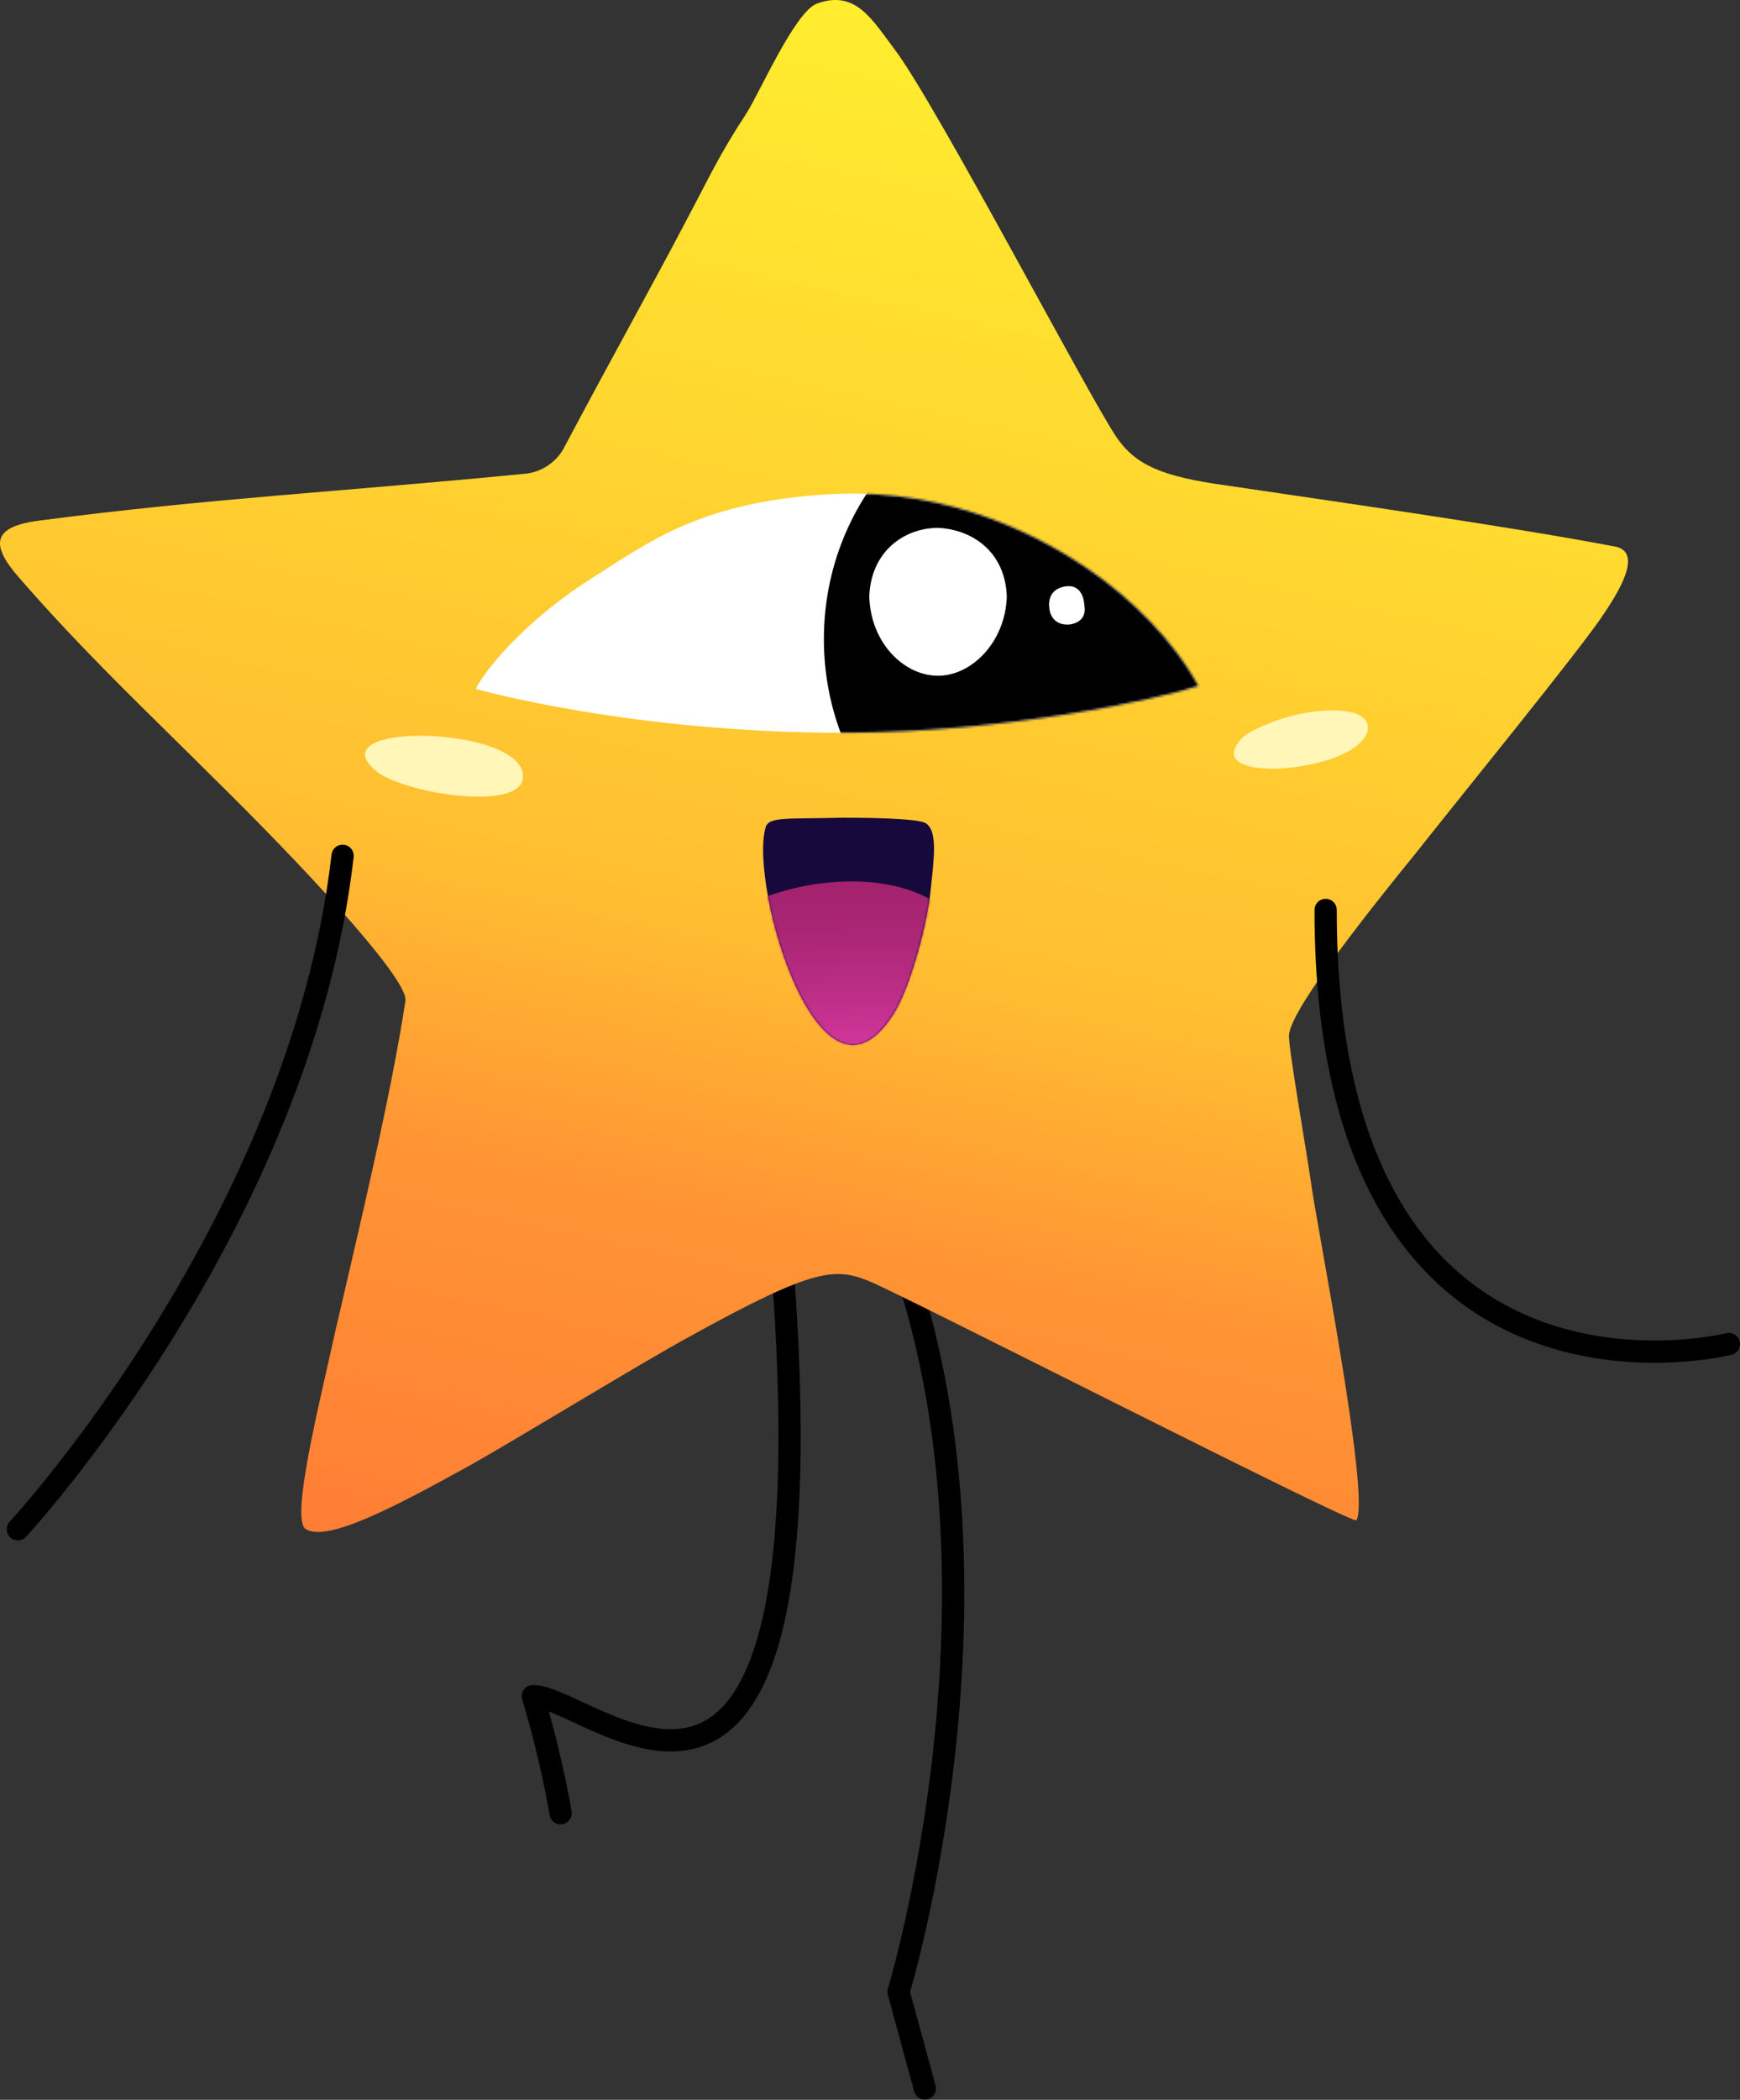 <?xml version="1.0" encoding="UTF-8"?> <svg xmlns="http://www.w3.org/2000/svg" width="782" height="943" viewBox="0 0 782 943" fill="none"><rect x="0" y="0" width="782" height="943" fill="#333333" stroke="none"/><path d="M251.953 814.315C251.953 814.315 248.008 789.989 239.461 761.718C267.732 761.718 379.5 878.089 349.914 547.387" stroke="black" stroke-width="10" stroke-miterlimit="10" stroke-linecap="round" stroke-linejoin="round"></path><path d="M415.662 937.904L403.828 894.512C403.828 894.512 459.055 713.053 403.828 561.18" stroke="black" stroke-width="10" stroke-miterlimit="10" stroke-linecap="round" stroke-linejoin="round"></path><path d="M236.134 212.733C243.366 212.075 249.941 207.474 253.228 201.556C275.582 159.479 293.991 126.606 308.455 98.993C318.974 79.269 322.919 70.064 335.411 50.998C341.328 41.794 357.107 5.633 366.969 1.689C384.72 -4.886 391.952 8.921 402.472 22.728C421.538 48.369 489.256 177.888 501.748 196.296C510.295 208.788 522.129 214.048 551.057 217.993C599.71 225.225 678.605 236.401 726.599 245.606C736.461 248.236 730.544 261.386 720.682 275.85C710.82 290.971 655.594 358.689 635.87 383.672C618.776 404.711 580.643 452.049 579.328 464.54C578.671 468.485 586.56 513.192 589.19 530.944C591.163 547.38 616.146 672.297 609.571 682.817C604.312 682.817 408.389 582.883 391.295 575.651C375.516 569.077 366.311 569.076 310.427 599.977C287.416 612.469 232.847 645.999 210.493 658.491C178.278 676.242 147.377 692.679 137.515 686.762C130.283 682.817 143.432 630.878 150.665 598.005C160.526 555.27 175.648 492.811 182.223 449.418C183.538 438.899 130.941 383.673 96.753 350.142C69.139 322.529 37.581 292.943 7.996 258.755C-4.496 244.291 -3.181 236.402 17.858 233.772C92.808 223.91 155.924 220.622 236.134 212.733Z" fill="url(#paint0_linear_3944_349)"></path><path d="M344.005 371.833C336.773 398.132 368.331 506.612 401.204 455.988C409.093 444.153 416.983 413.91 418.298 399.446C419.613 386.297 421.585 373.805 416.325 369.86C413.696 367.888 397.917 367.23 378.193 367.23C353.209 367.888 345.32 366.573 344.005 371.833Z" fill="#18093D"></path><path d="M169.766 346.844C139.523 323.176 239.457 325.806 234.855 350.132C232.225 363.938 183.573 356.706 169.766 346.844Z" fill="#FFF6B8"></path><path d="M556.339 333.707C544.504 350.143 593.814 347.514 609.593 335.022C615.51 330.42 617.482 323.845 609.593 320.557C600.388 317.27 585.267 319.9 576.72 322.53C567.515 325.817 558.968 329.104 556.339 333.707Z" fill="#FFF6B8"></path><path d="M777.01 603.581C777.01 603.581 595.773 649.059 595.773 408.648" stroke="black" stroke-width="10" stroke-miterlimit="10" stroke-linecap="round" stroke-linejoin="round"></path><path d="M8.016 686.764C8.016 686.764 134.905 550.012 153.972 384.332" stroke="black" stroke-width="10" stroke-miterlimit="10" stroke-linecap="round" stroke-linejoin="round"></path><path d="M213.828 309.381C216.458 303.464 233.552 279.795 268.397 258.099C293.381 242.32 316.392 225.226 372.933 221.939C428.817 218.652 470.895 242.978 489.961 256.127C509.028 269.277 527.436 287.685 538.613 308.066C520.862 313.983 451.829 329.105 379.508 329.105C282.861 329.105 213.828 309.381 213.828 309.381Z" fill="white"></path><mask id="mask0_3944_349" style="mask-type:luminance" maskUnits="userSpaceOnUse" x="213" y="221" width="326" height="109"><path d="M213.82 309.378C216.45 303.46 233.544 279.792 268.389 258.095C293.373 242.316 316.384 225.222 372.926 221.935C428.81 218.648 470.887 242.974 489.953 256.123C509.02 269.273 527.429 287.681 538.605 308.062C520.854 313.979 451.821 329.101 379.5 329.101C282.854 329.101 213.82 309.378 213.82 309.378Z" fill="white"></path></mask><g mask="url(#mask0_3944_349)"><path d="M482.042 403.392C543.769 403.392 593.81 351.292 593.81 287.022C593.81 222.753 543.769 170.652 482.042 170.652C420.314 170.652 370.273 222.753 370.273 287.022C370.273 351.292 420.314 403.392 482.042 403.392Z" fill="black"></path></g><path d="M452.481 267.971C451.823 288.352 436.702 303.474 421.58 303.474C406.459 303.474 391.337 289.009 390.68 267.971C391.337 247.589 406.459 237.07 421.58 237.07C436.702 237.728 451.823 247.589 452.481 267.971Z" fill="white"></path><path d="M471.542 272.567C471.542 272.567 470.227 264.678 478.774 263.363C487.321 262.048 487.321 271.909 487.321 271.909C487.321 271.909 489.293 279.142 480.746 280.457C471.542 281.114 471.542 272.567 471.542 272.567Z" fill="white"></path><mask id="mask1_3944_349" style="mask-type:luminance" maskUnits="userSpaceOnUse" x="342" y="367" width="78" height="103"><path d="M343.989 371.814C336.757 398.112 368.315 506.592 401.188 455.968C409.078 444.134 416.967 413.891 418.282 399.427C419.597 386.277 421.569 373.786 416.31 369.841C413.68 367.869 397.901 367.211 378.177 367.211C353.194 367.868 345.304 366.554 343.989 371.814Z" fill="white"></path></mask><g mask="url(#mask1_3944_349)"><path d="M336.105 406.001C380.155 386.277 427.492 397.455 430.779 420.466C438.011 471.09 398.564 487.526 381.47 487.526C342.022 487.526 313.751 414.548 336.105 406.001Z" fill="url(#paint1_linear_3944_349)"></path></g><defs><linearGradient id="paint0_linear_3944_349" x1="305.651" y1="884.019" x2="666.95" y2="-766.424" gradientUnits="userSpaceOnUse"><stop stop-color="#FF7236"></stop><stop offset="0.08" stop-color="#FF7B35"></stop><stop offset="0.2" stop-color="#FF9534"></stop><stop offset="0.275" stop-color="#FFBE31"></stop><stop offset="0.54" stop-color="#FFF12E"></stop><stop offset="0.763" stop-color="#FFE856"></stop></linearGradient><linearGradient id="paint1_linear_3944_349" x1="380.661" y1="497.764" x2="378.908" y2="361.013" gradientUnits="userSpaceOnUse"><stop stop-color="#F244BB"></stop><stop offset="0.154" stop-color="#D839A2"></stop><stop offset="0.349" stop-color="#BF2F89"></stop><stop offset="0.551" stop-color="#AC2777"></stop><stop offset="0.763" stop-color="#A2226C"></stop><stop offset="1" stop-color="#9E2169"></stop></linearGradient></defs></svg> 